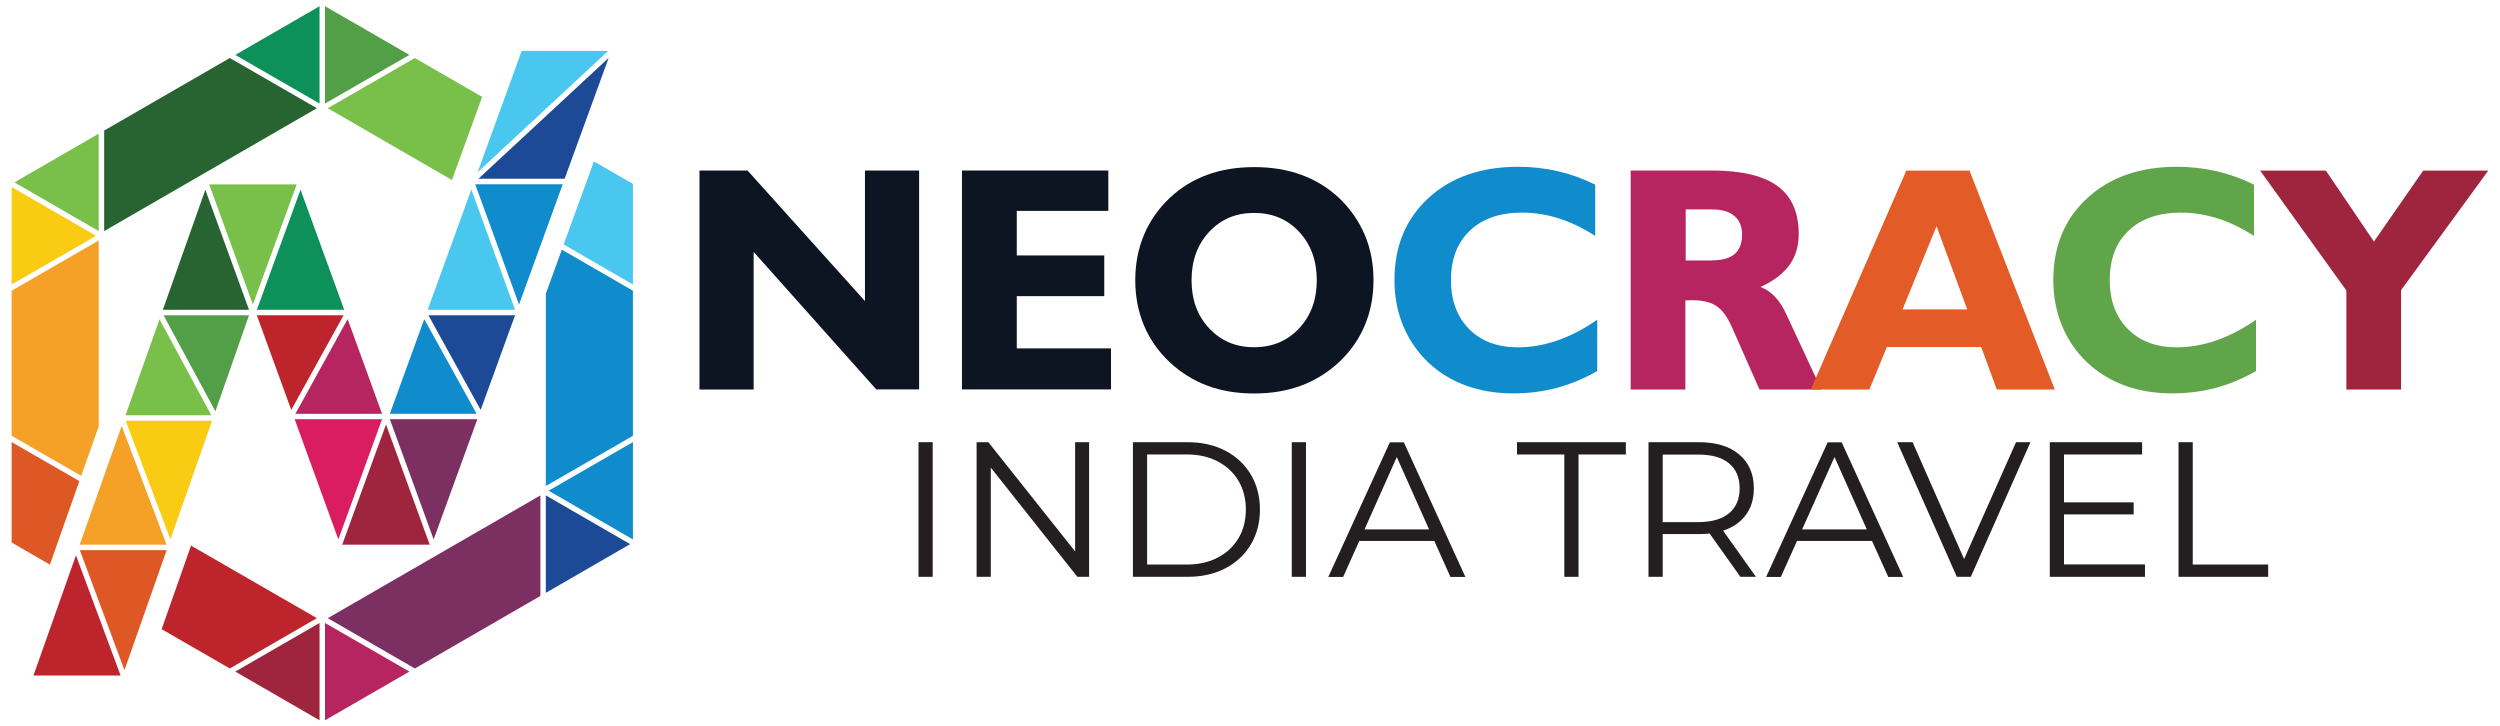 <?xml version="1.0" encoding="utf-8"?>
<!-- Generator: Adobe Illustrator 23.0.1, SVG Export Plug-In . SVG Version: 6.00 Build 0)  -->
<svg version="1.1" id="Layer_1" xmlns="http://www.w3.org/2000/svg" xmlns:xlink="http://www.w3.org/1999/xlink" x="0px" y="0px"
	 viewBox="0 0 234 68" style="enable-background:new 0 0 234 68;" xml:space="preserve">
<style type="text/css">
	.st0{fill:#7C3062;}
	.st1{fill:#B6255F;}
	.st2{fill:#1D4A97;}
	.st3{fill:#108BCC;}
	.st4{fill:#529F48;}
	.st5{fill:#9F243E;}
	.st6{fill:#0E905B;}
	.st7{fill:#276432;}
	.st8{fill:#78C04A;}
	.st9{fill:#F9CB12;}
	.st10{fill:#DA1D5E;}
	.st11{fill:#BE242B;}
	.st12{fill:#F5A128;}
	.st13{fill:#DE5826;}
	.st14{fill:#49C7EF;}
	.st15{fill:#0D1523;}
	.st16{fill:#E35B26;}
	.st17{fill:#60A549;}
	.st18{fill:#231F20;}
</style>
<g>
	<g>
		<g>
			<polygon class="st0" points="30.68,57.86 50.58,46.37 50.58,55.78 38.83,62.57 			"/>
		</g>
		<g>
			<polygon class="st1" points="30.42,58.31 38.32,62.86 30.42,67.42 			"/>
		</g>
		<g>
			<polygon class="st2" points="51.09,46.37 58.98,50.93 51.09,55.49 			"/>
		</g>
		<g>
			<polygon class="st3" points="51.35,45.93 59.24,41.38 59.24,50.49 			"/>
		</g>
		<g>
			<polygon class="st4" points="30.42,0.58 38.32,5.14 30.42,9.69 			"/>
		</g>
		<g>
			<polygon class="st5" points="22.02,62.86 29.91,58.31 29.91,67.42 			"/>
		</g>
		<g>
			<polygon class="st6" points="22.02,5.14 29.91,0.58 29.91,9.69 			"/>
		</g>
		<g>
			<polygon class="st7" points="9.75,12.22 21.51,5.43 29.66,10.13 9.75,21.63 			"/>
		</g>
		<g>
			<polygon class="st8" points="1.35,17.07 9.24,12.51 9.24,21.63 			"/>
		</g>
		<g>
			<polygon class="st9" points="1.09,17.51 8.99,22.07 1.09,26.63 			"/>
		</g>
		<g>
			<g>
				<polygon class="st8" points="19.58,17.26 27.77,17.26 23.67,28.51 				"/>
			</g>
			<g>
				<polygon class="st5" points="32.03,50.98 36.13,39.73 40.22,50.98 				"/>
			</g>
			<g>
				<polygon class="st10" points="27.58,39.24 35.76,39.24 31.67,50.49 				"/>
			</g>
			<g>
				<polygon class="st6" points="24.04,29 28.13,17.75 32.22,29 				"/>
			</g>
			<g>
				<polygon class="st11" points="24.04,29.51 32.16,29.51 27.26,38.37 				"/>
			</g>
			<g>
				<polygon class="st1" points="27.65,38.73 32.54,29.87 35.76,38.73 				"/>
			</g>
			<g>
				<polygon class="st7" points="15.24,29 19.22,17.76 23.31,29 				"/>
			</g>
			<g>
				<polygon class="st9" points="11.76,39.38 19.85,39.38 15.95,50.49 				"/>
			</g>
			<g>
				<polygon class="st8" points="11.75,38.87 14.93,29.88 19.78,38.87 				"/>
			</g>
			<g>
				<polygon class="st4" points="15.31,29.51 23.31,29.51 20.16,38.5 				"/>
			</g>
			<g>
				<polygon class="st12" points="7.46,50.98 11.39,39.87 15.59,50.98 				"/>
			</g>
			<g>
				<polygon class="st11" points="3.13,63.23 7.11,51.98 11.29,63.23 				"/>
			</g>
			<g>
				<polygon class="st13" points="7.47,51.49 15.6,51.49 11.65,62.73 				"/>
			</g>
			<g>
				<polygon class="st0" points="36.49,39.24 44.68,39.24 40.59,50.49 				"/>
			</g>
			<g>
				<polygon class="st3" points="36.49,38.73 39.71,29.87 44.61,38.73 				"/>
			</g>
			<g>
				<polygon class="st2" points="40.1,29.51 48.21,29.51 44.99,38.37 				"/>
			</g>
			<g>
				<polygon class="st14" points="40.03,29 44.12,17.74 48.21,29 				"/>
			</g>
			<g>
				<polygon class="st3" points="44.48,17.25 52.67,17.25 48.58,28.51 				"/>
			</g>
			<g>
				<polygon class="st14" points="48.83,4.77 56.92,4.77 44.71,16.11 				"/>
			</g>
			<g>
				<polygon class="st2" points="44.78,16.73 56.97,5.42 52.85,16.73 				"/>
			</g>
		</g>
		<g>
			<polygon class="st14" points="52.76,22.88 55.59,15.11 59.24,17.21 59.24,26.63 			"/>
		</g>
		<g>
			<polygon class="st3" points="51.09,27.48 52.59,23.37 59.24,27.21 59.24,40.79 51.09,45.49 			"/>
		</g>
		<g>
			<polygon class="st8" points="30.68,10.13 38.83,5.43 45.13,9.07 42.3,16.85 			"/>
		</g>
		<g>
			<polygon class="st12" points="1.09,40.79 1.09,27.21 9.24,22.51 9.24,39.91 7.6,44.54 			"/>
		</g>
		<g>
			<polygon class="st13" points="1.09,50.78 1.09,41.38 7.43,45.03 4.67,52.85 			"/>
		</g>
		<g>
			<polygon class="st11" points="15.13,58.89 17.88,51.07 29.66,57.86 21.51,62.57 			"/>
		</g>
	</g>
	<g>
		<path class="st15" d="M70.54,23.58v12.88h-5.07V15.96h4.5l10.99,12.22V15.96h5.07v20.49h-4.01L70.54,23.58z"/>
		<path class="st15" d="M90.04,36.46V15.96h13.7v3.78h-8.57v4.17h8.19v3.81h-8.19v4.89h8.82v3.84H90.04z"/>
		<path class="st15" d="M106.26,26.23c0-1.52,0.27-2.93,0.81-4.23c0.54-1.29,1.34-2.45,2.4-3.46c1.04-0.98,2.21-1.7,3.53-2.18
			c1.31-0.48,2.78-0.72,4.39-0.72c1.63,0,3.11,0.24,4.43,0.73c1.32,0.48,2.5,1.21,3.53,2.17c1.05,1.02,1.85,2.17,2.4,3.46
			c0.54,1.29,0.81,2.7,0.81,4.23c0,1.51-0.27,2.92-0.81,4.21c-0.54,1.29-1.34,2.44-2.4,3.44c-1.05,0.98-2.23,1.71-3.55,2.21
			c-1.32,0.49-2.79,0.74-4.41,0.74c-1.6,0-3.06-0.24-4.38-0.73c-1.31-0.49-2.49-1.23-3.54-2.21c-1.06-1-1.85-2.14-2.4-3.44
			C106.53,29.15,106.26,27.74,106.26,26.23z M111.53,26.23c0,1.83,0.55,3.33,1.65,4.5c1.1,1.18,2.5,1.77,4.2,1.77
			c1.71,0,3.12-0.59,4.22-1.77c1.1-1.18,1.65-2.68,1.65-4.5c0-1.84-0.55-3.34-1.65-4.53c-1.1-1.18-2.5-1.77-4.22-1.77
			c-1.7,0-3.1,0.59-4.2,1.77C112.08,22.89,111.53,24.39,111.53,26.23z"/>
		<path class="st3" d="M149.48,34.74c-1.23,0.7-2.49,1.23-3.78,1.57c-1.29,0.34-2.64,0.51-4.06,0.51c-1.6,0-3.07-0.24-4.42-0.73
			c-1.34-0.49-2.52-1.21-3.52-2.15c-1.04-0.99-1.82-2.14-2.37-3.46c-0.54-1.32-0.81-2.73-0.81-4.25c0-3.18,1.06-5.75,3.19-7.7
			c2.12-1.95,4.93-2.92,8.42-2.92c1.25,0,2.47,0.14,3.66,0.41c1.19,0.27,2.36,0.69,3.52,1.26v4.8c-1.13-0.73-2.27-1.28-3.41-1.64
			c-1.14-0.36-2.29-0.54-3.43-0.54c-2.07,0-3.7,0.56-4.88,1.68c-1.19,1.12-1.78,2.67-1.78,4.64c0,1.91,0.57,3.44,1.7,4.58
			c1.13,1.14,2.66,1.71,4.57,1.71c1.23,0,2.47-0.22,3.71-0.65c1.24-0.43,2.48-1.08,3.71-1.93V34.74z"/>
		<path class="st1" d="M152.63,36.46V15.96h7.57c2.78,0,4.84,0.48,6.17,1.45c1.33,0.97,1.99,2.47,1.99,4.5
			c0,1.13-0.29,2.1-0.88,2.91c-0.59,0.81-1.48,1.49-2.7,2.04c0.51,0.19,0.96,0.5,1.37,0.93c0.41,0.43,0.76,0.98,1.06,1.65l3.27,7.02
			h-5.79l-2.61-5.9c-0.42-0.94-0.9-1.58-1.44-1.93c-0.54-0.35-1.3-0.53-2.29-0.53c-0.08,0-0.18,0-0.31,0.01
			c-0.13,0.01-0.22,0.01-0.29,0.01v8.34H152.63z M160.24,24.37c0.95,0,1.65-0.2,2.12-0.59c0.46-0.4,0.7-1,0.7-1.81
			c0-0.77-0.24-1.36-0.73-1.76c-0.48-0.41-1.18-0.61-2.09-0.61h-2.46v4.78H160.24z"/>
		<path class="st16" d="M169.49,36.46l8.94-20.49h5.92l7.98,20.49h-5.43l-1.46-3.98h-8.83l-1.64,3.98H169.49z M178.08,28.96h6.05
			l-2.87-7.79L178.08,28.96z"/>
		<path class="st17" d="M211.15,34.74c-1.23,0.7-2.49,1.23-3.78,1.57c-1.29,0.34-2.64,0.51-4.06,0.51c-1.6,0-3.07-0.24-4.42-0.73
			c-1.34-0.49-2.52-1.21-3.52-2.15c-1.04-0.99-1.82-2.14-2.37-3.46c-0.54-1.32-0.81-2.73-0.81-4.25c0-3.18,1.06-5.75,3.19-7.7
			c2.12-1.95,4.93-2.92,8.41-2.92c1.25,0,2.47,0.14,3.66,0.41c1.19,0.27,2.36,0.69,3.52,1.26v4.8c-1.13-0.73-2.27-1.28-3.41-1.64
			c-1.14-0.36-2.29-0.54-3.43-0.54c-2.07,0-3.7,0.56-4.88,1.68c-1.19,1.12-1.78,2.67-1.78,4.64c0,1.91,0.57,3.44,1.7,4.58
			c1.13,1.14,2.66,1.71,4.57,1.71c1.23,0,2.47-0.22,3.71-0.65c1.24-0.43,2.48-1.08,3.71-1.93V34.74z"/>
		<path class="st5" d="M219.62,36.46v-9.27l-8.07-11.22h6.15l4.5,6.64l4.61-6.64h6.09l-8.16,11.19v9.3H219.62z"/>
	</g>
	<g>
		<path class="st18" d="M85.97,41.39h1.33v12.6h-1.33V41.39z"/>
		<path class="st18" d="M101.94,41.39v12.6h-1.1l-8.1-10.22v10.22h-1.33v-12.6h1.1l8.12,10.22V41.39H101.94z"/>
		<path class="st18" d="M106.04,41.39h5.13c1.33,0,2.51,0.27,3.53,0.8c1.02,0.53,1.81,1.28,2.38,2.23c0.56,0.95,0.85,2.04,0.85,3.27
			c0,1.22-0.28,2.31-0.85,3.27c-0.56,0.95-1.36,1.7-2.38,2.23c-1.02,0.53-2.2,0.8-3.53,0.8h-5.13V41.39z M111.1,52.84
			c1.1,0,2.07-0.22,2.9-0.66c0.83-0.44,1.47-1.04,1.93-1.82c0.46-0.77,0.68-1.67,0.68-2.67c0-1.01-0.23-1.9-0.68-2.67
			c-0.46-0.77-1.1-1.38-1.93-1.82c-0.83-0.44-1.79-0.66-2.9-0.66h-3.73v10.3H111.1z"/>
		<path class="st18" d="M120.91,41.39h1.33v12.6h-1.33V41.39z"/>
		<path class="st18" d="M134.25,50.63h-7.02l-1.51,3.37h-1.39l5.76-12.6h1.31l5.76,12.6h-1.4L134.25,50.63z M133.76,49.55
			l-3.02-6.77l-3.02,6.77H133.76z"/>
		<path class="st18" d="M146.42,42.54h-4.43v-1.15h10.19v1.15h-4.43v11.45h-1.33V42.54z"/>
		<path class="st18" d="M162.9,53.99l-2.88-4.05c-0.32,0.04-0.66,0.05-1.01,0.05h-3.38v4h-1.33v-12.6h4.71
			c1.61,0,2.87,0.38,3.78,1.15c0.91,0.77,1.37,1.82,1.37,3.17c0,0.98-0.25,1.82-0.75,2.49c-0.5,0.68-1.21,1.17-2.13,1.47l3.08,4.32
			H162.9z M161.84,48.04c0.66-0.55,0.99-1.33,0.99-2.32c0-1.02-0.33-1.8-0.99-2.35c-0.66-0.55-1.61-0.82-2.86-0.82h-3.35v6.32h3.35
			C160.23,48.86,161.18,48.59,161.84,48.04z"/>
		<path class="st18" d="M175.22,50.63h-7.02l-1.51,3.37h-1.38l5.76-12.6h1.31l5.76,12.6h-1.4L175.22,50.63z M174.73,49.55
			l-3.02-6.77l-3.03,6.77H174.73z"/>
		<path class="st18" d="M190.05,41.39l-5.58,12.6h-1.31l-5.58-12.6h1.44l4.82,10.94l4.86-10.94H190.05z"/>
		<path class="st18" d="M200.77,52.84v1.15h-8.91v-12.6h8.64v1.15h-7.31v4.48h6.52v1.13h-6.52v4.68H200.77z"/>
		<path class="st18" d="M203.91,41.39h1.33v11.45h7.06v1.15h-8.39V41.39z"/>
	</g>
</g>
</svg>
